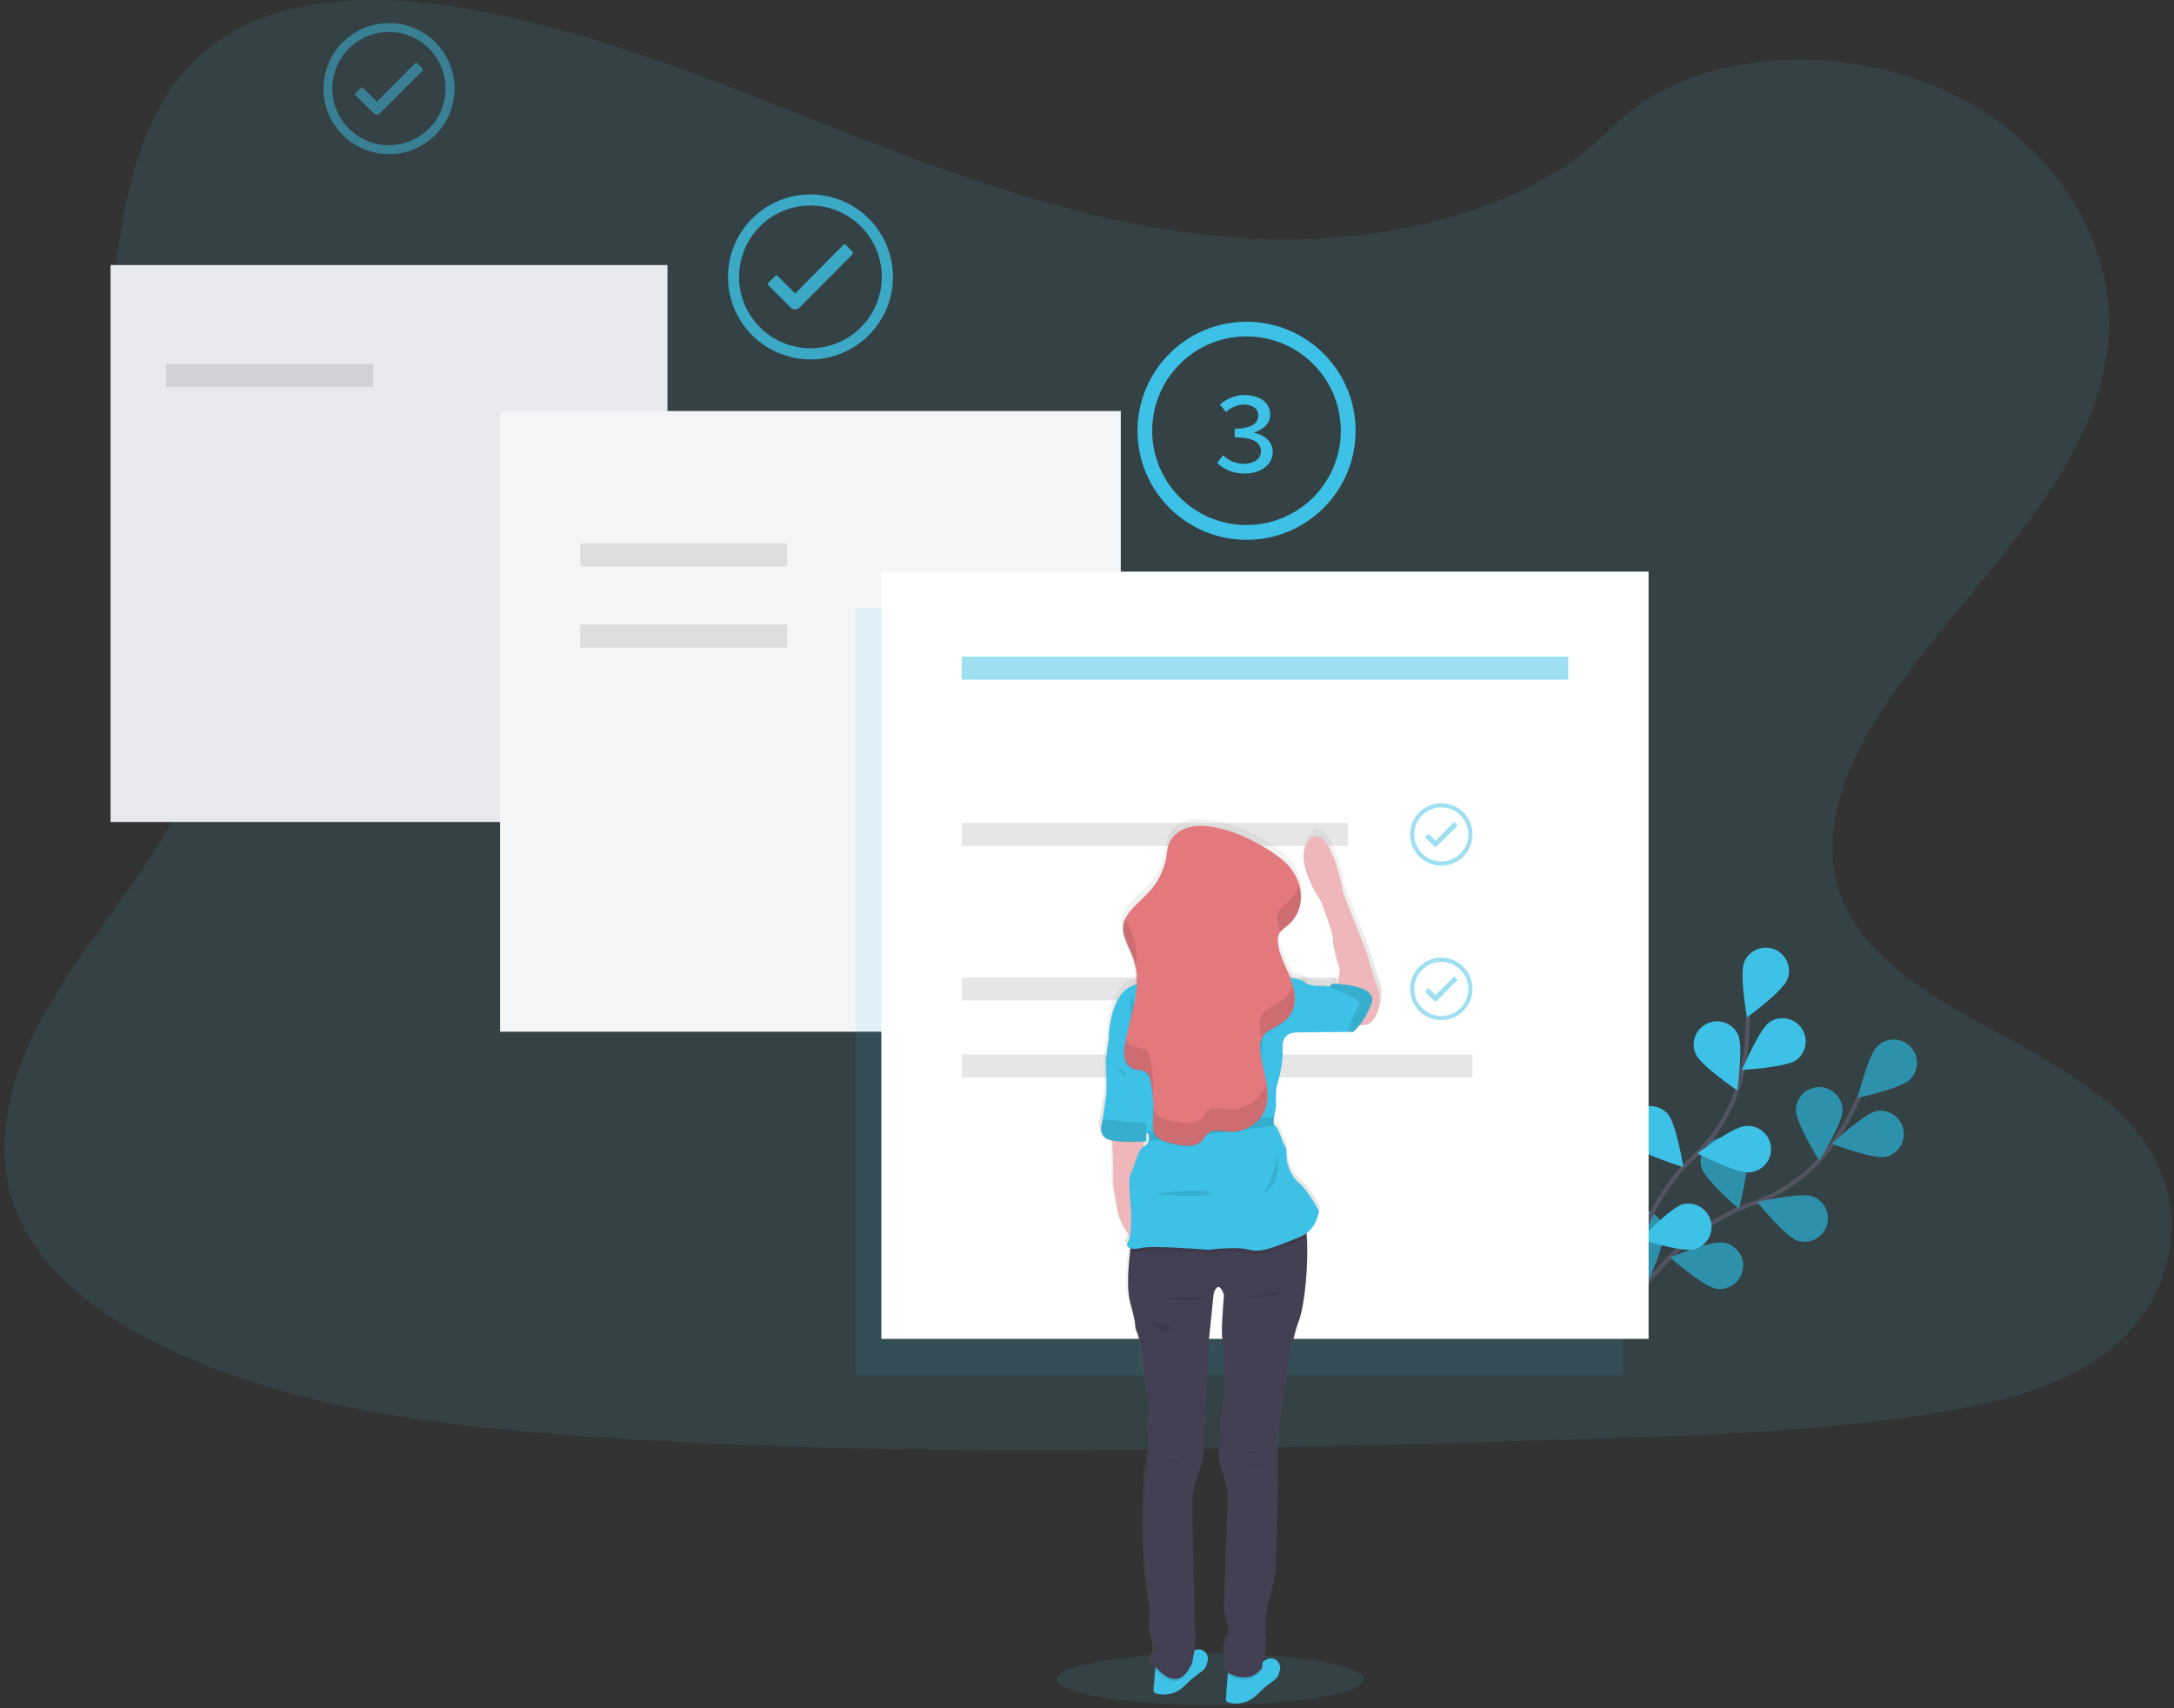 <?xml version="1.0" encoding="UTF-8"?>
<svg xmlns="http://www.w3.org/2000/svg" xmlns:xlink="http://www.w3.org/1999/xlink" width="350px" height="275px" viewBox="0 0 350 275">
  <rect x="0" y="0" width="350" height="275" fill="#333333" stroke="none"/>
  <!-- Generator: Sketch 64 (93537) - https://sketch.com -->
  <title>wp-how-it-works</title>
  <desc>Created with Sketch.</desc>
  <defs>
    <linearGradient x1="50.016%" y1="99.982%" x2="50.016%" y2="0.001%" id="linearGradient-1">
      <stop stop-color="#808080" stop-opacity="0.25" offset="0%"></stop>
      <stop stop-color="#808080" stop-opacity="0.12" offset="54%"></stop>
      <stop stop-color="#808080" stop-opacity="0.1" offset="100%"></stop>
    </linearGradient>
    <linearGradient x1="50.028%" y1="99.976%" x2="50.028%" y2="-0.106%" id="linearGradient-2">
      <stop stop-color="#808080" stop-opacity="0.25" offset="0%"></stop>
      <stop stop-color="#808080" stop-opacity="0.12" offset="54%"></stop>
      <stop stop-color="#808080" stop-opacity="0.1" offset="100%"></stop>
    </linearGradient>
    <linearGradient x1="49.927%" y1="99.961%" x2="49.927%" y2="-0.078%" id="linearGradient-3">
      <stop stop-color="#808080" stop-opacity="0.25" offset="0%"></stop>
      <stop stop-color="#808080" stop-opacity="0.12" offset="54%"></stop>
      <stop stop-color="#808080" stop-opacity="0.1" offset="100%"></stop>
    </linearGradient>
    <linearGradient x1="50%" y1="99.99%" x2="50%" y2="0%" id="linearGradient-4">
      <stop stop-color="#808080" stop-opacity="0.25" offset="0%"></stop>
      <stop stop-color="#808080" stop-opacity="0.12" offset="54%"></stop>
      <stop stop-color="#808080" stop-opacity="0.1" offset="100%"></stop>
    </linearGradient>
    <linearGradient x1="49.97%" y1="100.035%" x2="49.97%" y2="-1.33954094e-12%" id="linearGradient-5">
      <stop stop-color="#808080" stop-opacity="0.25" offset="0%"></stop>
      <stop stop-color="#808080" stop-opacity="0.12" offset="54%"></stop>
      <stop stop-color="#808080" stop-opacity="0.1" offset="100%"></stop>
    </linearGradient>
    <linearGradient x1="50.021%" y1="99.979%" x2="50.021%" y2="-0.046%" id="linearGradient-6">
      <stop stop-color="#808080" stop-opacity="0.25" offset="0%"></stop>
      <stop stop-color="#808080" stop-opacity="0.12" offset="54%"></stop>
      <stop stop-color="#808080" stop-opacity="0.1" offset="100%"></stop>
    </linearGradient>
    <linearGradient x1="50.024%" y1="78.348%" x2="50.024%" y2="21.348%" id="linearGradient-7">
      <stop stop-color="#808080" stop-opacity="0.25" offset="0%"></stop>
      <stop stop-color="#808080" stop-opacity="0.12" offset="54%"></stop>
      <stop stop-color="#808080" stop-opacity="0.1" offset="100%"></stop>
    </linearGradient>
    <linearGradient x1="50.001%" y1="99.927%" x2="50.001%" y2="0.101%" id="linearGradient-8">
      <stop stop-color="#808080" stop-opacity="0.25" offset="0%"></stop>
      <stop stop-color="#808080" stop-opacity="0.12" offset="54%"></stop>
      <stop stop-color="#808080" stop-opacity="0.1" offset="100%"></stop>
    </linearGradient>
    <linearGradient x1="49.988%" y1="99.782%" x2="49.988%" y2="0%" id="linearGradient-9">
      <stop stop-color="#808080" stop-opacity="0.25" offset="0%"></stop>
      <stop stop-color="#808080" stop-opacity="0.12" offset="54%"></stop>
      <stop stop-color="#808080" stop-opacity="0.1" offset="100%"></stop>
    </linearGradient>
    <linearGradient x1="50.032%" y1="100%" x2="50.032%" y2="0.02%" id="linearGradient-10">
      <stop stop-color="#808080" stop-opacity="0.25" offset="0%"></stop>
      <stop stop-color="#808080" stop-opacity="0.12" offset="54%"></stop>
      <stop stop-color="#808080" stop-opacity="0.1" offset="100%"></stop>
    </linearGradient>
    <linearGradient x1="50%" y1="100%" x2="50%" y2="1.35924005e-13%" id="linearGradient-11">
      <stop stop-color="#808080" stop-opacity="0.25" offset="0%"></stop>
      <stop stop-color="#808080" stop-opacity="0.12" offset="54%"></stop>
      <stop stop-color="#808080" stop-opacity="0.1" offset="100%"></stop>
    </linearGradient>
    <linearGradient x1="50.004%" y1="100%" x2="50.004%" y2="-0.007%" id="linearGradient-12">
      <stop stop-color="#808080" stop-opacity="0.25" offset="0%"></stop>
      <stop stop-color="#808080" stop-opacity="0.12" offset="54%"></stop>
      <stop stop-color="#808080" stop-opacity="0.1" offset="100%"></stop>
    </linearGradient>
    <linearGradient x1="49.994%" y1="99.899%" x2="49.994%" y2="-0.124%" id="linearGradient-13">
      <stop stop-color="#808080" stop-opacity="0.25" offset="0%"></stop>
      <stop stop-color="#808080" stop-opacity="0.12" offset="54%"></stop>
      <stop stop-color="#808080" stop-opacity="0.1" offset="100%"></stop>
    </linearGradient>
    <linearGradient x1="49.975%" y1="99.987%" x2="49.975%" y2="-0.029%" id="linearGradient-14">
      <stop stop-color="#808080" stop-opacity="0.25" offset="0%"></stop>
      <stop stop-color="#808080" stop-opacity="0.12" offset="54%"></stop>
      <stop stop-color="#808080" stop-opacity="0.1" offset="100%"></stop>
    </linearGradient>
    <linearGradient x1="50.04%" y1="99.997%" x2="50.04%" y2="-0.18%" id="linearGradient-15">
      <stop stop-color="#808080" stop-opacity="0.25" offset="0%"></stop>
      <stop stop-color="#808080" stop-opacity="0.12" offset="54%"></stop>
      <stop stop-color="#808080" stop-opacity="0.1" offset="100%"></stop>
    </linearGradient>
    <linearGradient x1="50.04%" y1="99.797%" x2="50.04%" y2="-0.19%" id="linearGradient-16">
      <stop stop-color="#808080" stop-opacity="0.25" offset="0%"></stop>
      <stop stop-color="#808080" stop-opacity="0.12" offset="54%"></stop>
      <stop stop-color="#808080" stop-opacity="0.1" offset="100%"></stop>
    </linearGradient>
    <linearGradient x1="49.828%" y1="100%" x2="49.828%" y2="0%" id="linearGradient-17">
      <stop stop-color="#808080" stop-opacity="0.25" offset="0%"></stop>
      <stop stop-color="#808080" stop-opacity="0.12" offset="54%"></stop>
      <stop stop-color="#808080" stop-opacity="0.1" offset="100%"></stop>
    </linearGradient>
    <linearGradient x1="49.939%" y1="99.889%" x2="49.939%" y2="-0.222%" id="linearGradient-18">
      <stop stop-color="#808080" stop-opacity="0.25" offset="0%"></stop>
      <stop stop-color="#808080" stop-opacity="0.12" offset="54%"></stop>
      <stop stop-color="#808080" stop-opacity="0.1" offset="100%"></stop>
    </linearGradient>
    <linearGradient x1="50.007%" y1="100.021%" x2="50.007%" y2="0.095%" id="linearGradient-19">
      <stop stop-color="#808080" stop-opacity="0.25" offset="0%"></stop>
      <stop stop-color="#808080" stop-opacity="0.12" offset="54%"></stop>
      <stop stop-color="#808080" stop-opacity="0.1" offset="100%"></stop>
    </linearGradient>
    <linearGradient x1="49.986%" y1="100.005%" x2="49.986%" y2="0%" id="linearGradient-20">
      <stop stop-color="#808080" stop-opacity="0.25" offset="0%"></stop>
      <stop stop-color="#808080" stop-opacity="0.12" offset="54%"></stop>
      <stop stop-color="#808080" stop-opacity="0.1" offset="100%"></stop>
    </linearGradient>
    <linearGradient x1="49.783%" y1="100.118%" x2="49.783%" y2="0%" id="linearGradient-21">
      <stop stop-color="#808080" stop-opacity="0.25" offset="0%"></stop>
      <stop stop-color="#808080" stop-opacity="0.12" offset="54%"></stop>
      <stop stop-color="#808080" stop-opacity="0.1" offset="100%"></stop>
    </linearGradient>
    <linearGradient x1="49.791%" y1="100.035%" x2="49.791%" y2="0%" id="linearGradient-22">
      <stop stop-color="#808080" stop-opacity="0.25" offset="0%"></stop>
      <stop stop-color="#808080" stop-opacity="0.12" offset="54%"></stop>
      <stop stop-color="#808080" stop-opacity="0.1" offset="100%"></stop>
    </linearGradient>
    <linearGradient x1="51.108%" y1="100.087%" x2="51.108%" y2="0%" id="linearGradient-23">
      <stop stop-color="#808080" stop-opacity="0.25" offset="0%"></stop>
      <stop stop-color="#808080" stop-opacity="0.12" offset="54%"></stop>
      <stop stop-color="#808080" stop-opacity="0.1" offset="100%"></stop>
    </linearGradient>
    <linearGradient x1="49.981%" y1="100.109%" x2="49.981%" y2="0.574%" id="linearGradient-24">
      <stop stop-color="#808080" stop-opacity="0.25" offset="0%"></stop>
      <stop stop-color="#808080" stop-opacity="0.12" offset="54%"></stop>
      <stop stop-color="#808080" stop-opacity="0.1" offset="100%"></stop>
    </linearGradient>
    <linearGradient x1="50%" y1="100.006%" x2="50%" y2="0%" id="linearGradient-25">
      <stop stop-color="#808080" stop-opacity="0.25" offset="0%"></stop>
      <stop stop-color="#808080" stop-opacity="0.12" offset="54%"></stop>
      <stop stop-color="#808080" stop-opacity="0.1" offset="100%"></stop>
    </linearGradient>
    <linearGradient x1="49.993%" y1="66.72%" x2="49.993%" y2="32.72%" id="linearGradient-26">
      <stop stop-color="#808080" stop-opacity="0.25" offset="0%"></stop>
      <stop stop-color="#808080" stop-opacity="0.12" offset="54%"></stop>
      <stop stop-color="#808080" stop-opacity="0.1" offset="100%"></stop>
    </linearGradient>
    <linearGradient x1="49.997%" y1="100.025%" x2="49.997%" y2="0%" id="linearGradient-27">
      <stop stop-color="#808080" stop-opacity="0.25" offset="0%"></stop>
      <stop stop-color="#808080" stop-opacity="0.12" offset="54%"></stop>
      <stop stop-color="#808080" stop-opacity="0.1" offset="100%"></stop>
    </linearGradient>
    <linearGradient x1="49.996%" y1="99.974%" x2="49.996%" y2="-0.014%" id="linearGradient-28">
      <stop stop-color="#808080" stop-opacity="0.25" offset="0%"></stop>
      <stop stop-color="#808080" stop-opacity="0.12" offset="54%"></stop>
      <stop stop-color="#808080" stop-opacity="0.1" offset="100%"></stop>
    </linearGradient>
    <linearGradient x1="49.713%" y1="100%" x2="49.713%" y2="0%" id="linearGradient-29">
      <stop stop-color="#808080" stop-opacity="0.25" offset="0%"></stop>
      <stop stop-color="#808080" stop-opacity="0.12" offset="54%"></stop>
      <stop stop-color="#808080" stop-opacity="0.1" offset="100%"></stop>
    </linearGradient>
    <linearGradient x1="49.888%" y1="100%" x2="49.888%" y2="-0.036%" id="linearGradient-30">
      <stop stop-color="#808080" stop-opacity="0.25" offset="0%"></stop>
      <stop stop-color="#808080" stop-opacity="0.12" offset="54%"></stop>
      <stop stop-color="#808080" stop-opacity="0.1" offset="100%"></stop>
    </linearGradient>
    <linearGradient x1="50.033%" y1="99.858%" x2="50.033%" y2="-0.134%" id="linearGradient-31">
      <stop stop-color="#808080" stop-opacity="0.25" offset="0%"></stop>
      <stop stop-color="#808080" stop-opacity="0.12" offset="54%"></stop>
      <stop stop-color="#808080" stop-opacity="0.1" offset="100%"></stop>
    </linearGradient>
    <linearGradient x1="50.083%" y1="100%" x2="50.083%" y2="0%" id="linearGradient-32">
      <stop stop-color="#808080" stop-opacity="0.25" offset="0%"></stop>
      <stop stop-color="#808080" stop-opacity="0.12" offset="54%"></stop>
      <stop stop-color="#808080" stop-opacity="0.1" offset="100%"></stop>
    </linearGradient>
    <linearGradient x1="50.074%" y1="99.959%" x2="50.074%" y2="4.64217386e-13%" id="linearGradient-33">
      <stop stop-color="#808080" stop-opacity="0.25" offset="0%"></stop>
      <stop stop-color="#808080" stop-opacity="0.12" offset="54%"></stop>
      <stop stop-color="#808080" stop-opacity="0.1" offset="100%"></stop>
    </linearGradient>
    <linearGradient x1="50.009%" y1="100.128%" x2="50.009%" y2="0.043%" id="linearGradient-34">
      <stop stop-color="#808080" stop-opacity="0.25" offset="0%"></stop>
      <stop stop-color="#808080" stop-opacity="0.12" offset="54%"></stop>
      <stop stop-color="#808080" stop-opacity="0.1" offset="100%"></stop>
    </linearGradient>
    <linearGradient x1="49.992%" y1="100.132%" x2="49.992%" y2="0.132%" id="linearGradient-35">
      <stop stop-color="#808080" stop-opacity="0.25" offset="0%"></stop>
      <stop stop-color="#808080" stop-opacity="0.12" offset="54%"></stop>
      <stop stop-color="#808080" stop-opacity="0.1" offset="100%"></stop>
    </linearGradient>
  </defs>
  <g id="wp-how-it-works" stroke="none" stroke-width="1" fill="none" fill-rule="evenodd">
    <g id="undraw_setup_wizard_r6mr">
      <path d="M203.407,38.491 C181.045,37.717 159.747,30.495 139.41,22.597 C119.073,14.698 98.929,5.936 77.103,1.766 C63.064,-0.929 47.008,-1.31 35.699,6.219 C24.819,13.461 21.295,25.976 19.405,37.565 C17.981,46.293 17.145,55.48 21.042,63.651 C23.751,69.325 28.554,74.093 31.878,79.524 C43.442,98.435 35.267,121.75 22.739,140.211 C16.865,148.87 10.041,157.142 5.504,166.35 C0.968,175.558 -1.129,186.131 2.841,195.536 C6.773,204.865 16.146,211.858 26.301,216.782 C46.925,226.784 71.219,229.645 94.925,231.269 C147.385,234.856 200.121,233.304 252.719,231.746 C272.186,231.172 291.735,230.589 310.884,227.579 C321.519,225.907 332.496,223.253 340.218,216.847 C350.017,208.717 352.446,194.952 345.878,184.756 C334.863,167.656 304.416,163.409 296.707,145.059 C292.471,134.956 296.821,123.706 302.982,114.339 C316.194,94.24 338.339,76.608 339.503,53.638 C340.305,37.862 329.659,22.061 313.199,14.595 C295.947,6.769 272.02,7.753 259.298,20.703 C246.186,34.044 223.146,39.178 203.407,38.491 Z" id="Path" fill="#3EC1E6" fill-rule="nonzero" opacity="0.1"></path>
      <rect id="Rectangle" fill="#E8E9ED" fill-rule="nonzero" x="17.797" y="42.665" width="89.665" height="89.665"></rect>
      <path d="M68.032,11.067 L67.137,10.151 C67.101,10.111 67.049,10.088 66.995,10.089 C66.941,10.087 66.889,10.11 66.853,10.151 L60.669,16.371 L58.416,14.121 C58.379,14.082 58.328,14.06 58.274,14.06 C58.22,14.06 58.169,14.082 58.132,14.121 L57.231,15.023 C57.191,15.061 57.168,15.113 57.168,15.168 C57.168,15.223 57.191,15.276 57.231,15.313 L60.071,18.15 C60.223,18.319 60.435,18.423 60.662,18.44 C60.886,18.421 61.095,18.321 61.252,18.16 L61.252,18.16 L68.035,11.357 C68.109,11.275 68.109,11.15 68.035,11.067 L68.032,11.067 Z" id="Path" fill="#3EC1E6" fill-rule="nonzero" opacity="0.5"></path>
      <path d="M62.628,5.141 C66.977,5.144 70.719,8.219 71.565,12.485 C72.411,16.752 70.127,21.022 66.108,22.685 C62.089,24.348 57.455,22.941 55.039,19.324 C52.623,15.707 53.098,10.888 56.173,7.812 C57.882,6.096 60.206,5.134 62.628,5.141 M62.628,3.721 C58.361,3.721 54.514,6.292 52.882,10.234 C51.249,14.176 52.152,18.714 55.17,21.73 C58.187,24.747 62.725,25.648 66.667,24.015 C70.608,22.381 73.178,18.533 73.176,14.266 C73.177,11.469 72.066,8.786 70.087,6.808 C68.109,4.83 65.425,3.719 62.628,3.721 L62.628,3.721 Z" id="Shape" fill="#3EC1E6" fill-rule="nonzero" opacity="0.5"></path>
      <path d="M137.284,40.55 L136.157,39.396 C136.112,39.347 136.048,39.319 135.981,39.32 C135.913,39.317 135.847,39.345 135.801,39.396 L128.017,47.239 L125.18,44.406 C125.134,44.357 125.071,44.33 125.004,44.33 C124.936,44.33 124.871,44.357 124.824,44.406 L123.688,45.543 C123.637,45.59 123.609,45.655 123.609,45.724 C123.609,45.793 123.637,45.859 123.688,45.906 L127.26,49.471 C127.453,49.683 127.721,49.813 128.007,49.834 C128.286,49.81 128.548,49.688 128.746,49.489 L128.746,49.489 L137.28,40.906 C137.362,40.805 137.362,40.661 137.28,40.56 L137.284,40.55 Z" id="Path" fill="#3EC1E6" fill-rule="nonzero" opacity="0.8"></path>
      <path d="M130.477,33.087 C135.958,33.088 140.674,36.96 141.743,42.336 C142.811,47.711 139.934,53.093 134.87,55.19 C129.806,57.287 123.967,55.515 120.922,50.958 C117.877,46.401 118.475,40.328 122.35,36.452 C124.5,34.289 127.427,33.077 130.477,33.087 M130.477,31.301 C123.144,31.301 117.199,37.245 117.199,44.579 C117.199,51.912 123.144,57.857 130.477,57.857 C137.81,57.857 143.755,51.912 143.755,44.579 C143.756,41.057 142.358,37.679 139.867,35.189 C137.377,32.698 133.999,31.3 130.477,31.301 L130.477,31.301 Z" id="Shape" fill="#3EC1E6" fill-rule="nonzero" opacity="0.8"></path>
      <path d="M200.69,54.156 C207.932,54.161 214.162,59.281 215.571,66.384 C216.981,73.488 213.177,80.598 206.485,83.367 C199.793,86.136 192.077,83.793 188.055,77.771 C184.032,71.749 184.823,63.724 189.944,58.603 C192.788,55.745 196.658,54.143 200.69,54.156 M200.69,51.793 C190.994,51.793 183.134,59.653 183.134,69.349 C183.134,79.045 190.994,86.905 200.69,86.905 C210.386,86.905 218.246,79.045 218.246,69.349 C218.247,64.693 216.397,60.227 213.105,56.934 C209.812,53.642 205.346,51.792 200.69,51.793 L200.69,51.793 Z" id="Shape" fill="#3EC1E6" fill-rule="nonzero"></path>
      <rect id="Rectangle" fill="#F3F5F7" fill-rule="nonzero" x="80.515" y="66.167" width="99.924" height="99.924"></rect>
      <rect id="Rectangle" fill="#000000" fill-rule="nonzero" opacity="0.1" x="26.756" y="58.583" width="33.329" height="3.704"></rect>
      <path d="M260.071,213.672 C260.071,213.672 268.729,198.334 281.769,193.915 C287.25,192.097 291.993,188.549 295.286,183.805 C296.83,181.537 298.165,179.133 299.273,176.622" id="Path" stroke="#535461" stroke-width="0.691"></path>
      <path d="M307.472,173.799 C305.986,175.24 299.066,176.733 299.066,176.733 C299.066,176.733 300.766,169.86 302.251,168.416 C303.738,166.974 306.112,167.011 307.553,168.497 C308.995,169.984 308.959,172.357 307.472,173.799 L307.472,173.799 Z" id="Path" fill="#3EC1E6" fill-rule="nonzero"></path>
      <path d="M303.558,186.231 C301.526,186.635 294.92,184.127 294.92,184.127 C294.92,184.127 300.078,179.289 302.11,178.878 C304.117,178.528 306.036,179.844 306.433,181.842 C306.829,183.84 305.557,185.789 303.568,186.231 L303.558,186.231 Z" id="Path" fill="#3EC1E6" fill-rule="nonzero"></path>
      <path d="M289.305,199.689 C287.349,198.998 282.902,193.504 282.902,193.504 C282.902,193.504 289.813,191.925 291.758,192.602 C293.024,193.04 293.96,194.121 294.213,195.436 C294.467,196.752 293.999,198.102 292.987,198.979 C291.974,199.857 290.571,200.127 289.305,199.689 Z" id="Path" fill="#3EC1E6" fill-rule="nonzero"></path>
      <path d="M276.244,207.439 C274.199,207.093 268.885,202.425 268.885,202.425 C268.885,202.425 275.422,199.706 277.464,200.041 C278.796,200.248 279.914,201.154 280.393,202.414 C280.872,203.673 280.638,205.093 279.78,206.132 C278.922,207.172 277.572,207.67 276.244,207.439 L276.244,207.439 Z" id="Path" fill="#3EC1E6" fill-rule="nonzero"></path>
      <path d="M289.139,178.757 C289.139,180.83 292.884,186.832 292.884,186.832 C292.884,186.832 296.63,180.83 296.63,178.761 C296.63,176.69 294.951,175.012 292.881,175.012 C290.811,175.012 289.132,176.69 289.132,178.761 L289.139,178.757 Z" id="Path" fill="#3EC1E6" fill-rule="nonzero"></path>
      <path d="M273.96,188.024 C274.579,190.001 279.952,194.61 279.952,194.61 C279.952,194.61 281.735,187.762 281.116,185.785 C280.716,184.507 279.665,183.539 278.358,183.246 C277.051,182.954 275.687,183.38 274.78,184.366 C273.873,185.351 273.56,186.746 273.96,188.024 Z" id="Path" fill="#3EC1E6" fill-rule="nonzero"></path>
      <path d="M260.444,199.043 C260.72,201.095 265.233,206.544 265.233,206.544 C265.233,206.544 268.149,200.097 267.876,198.044 C267.697,196.717 266.824,195.585 265.585,195.076 C264.346,194.566 262.93,194.757 261.869,195.575 C260.809,196.393 260.265,197.715 260.444,199.043 Z" id="Path" fill="#3EC1E6" fill-rule="nonzero"></path>
      <path d="M307.472,173.799 C305.986,175.24 299.066,176.733 299.066,176.733 C299.066,176.733 300.766,169.86 302.251,168.416 C303.738,166.974 306.112,167.011 307.553,168.497 C308.995,169.984 308.959,172.357 307.472,173.799 L307.472,173.799 Z" id="Path" fill="#000000" fill-rule="nonzero" opacity="0.25"></path>
      <path d="M303.558,186.231 C301.526,186.635 294.92,184.127 294.92,184.127 C294.92,184.127 300.078,179.289 302.11,178.878 C304.117,178.528 306.036,179.844 306.433,181.842 C306.829,183.84 305.557,185.789 303.568,186.231 L303.558,186.231 Z" id="Path" fill="#000000" fill-rule="nonzero" opacity="0.25"></path>
      <path d="M289.305,199.689 C287.349,198.998 282.902,193.504 282.902,193.504 C282.902,193.504 289.813,191.925 291.758,192.602 C293.024,193.04 293.96,194.121 294.213,195.436 C294.467,196.752 293.999,198.102 292.987,198.979 C291.974,199.857 290.571,200.127 289.305,199.689 Z" id="Path" fill="#000000" fill-rule="nonzero" opacity="0.25"></path>
      <path d="M276.244,207.439 C274.199,207.093 268.885,202.425 268.885,202.425 C268.885,202.425 275.422,199.706 277.464,200.041 C278.796,200.248 279.914,201.154 280.393,202.414 C280.872,203.673 280.638,205.093 279.78,206.132 C278.922,207.172 277.572,207.67 276.244,207.439 L276.244,207.439 Z" id="Path" fill="#000000" fill-rule="nonzero" opacity="0.25"></path>
      <path d="M289.139,178.757 C289.139,180.83 292.884,186.832 292.884,186.832 C292.884,186.832 296.63,180.83 296.63,178.761 C296.63,176.69 294.951,175.012 292.881,175.012 C290.811,175.012 289.132,176.69 289.132,178.761 L289.139,178.757 Z" id="Path" fill="#000000" fill-rule="nonzero" opacity="0.25"></path>
      <path d="M273.96,188.024 C274.579,190.001 279.952,194.61 279.952,194.61 C279.952,194.61 281.735,187.762 281.116,185.785 C280.716,184.507 279.665,183.539 278.358,183.246 C277.051,182.954 275.687,183.38 274.78,184.366 C273.873,185.351 273.56,186.746 273.96,188.024 Z" id="Path" fill="#000000" fill-rule="nonzero" opacity="0.25"></path>
      <path d="M260.444,199.043 C260.72,201.095 265.233,206.544 265.233,206.544 C265.233,206.544 268.149,200.097 267.876,198.044 C267.697,196.717 266.824,195.585 265.585,195.076 C264.346,194.566 262.93,194.757 261.869,195.575 C260.809,196.393 260.265,197.715 260.444,199.043 Z" id="Path" fill="#000000" fill-rule="nonzero" opacity="0.25"></path>
      <path d="M260.568,213.368 C260.568,213.368 262.272,195.84 272.399,186.514 C276.673,182.627 279.571,177.459 280.66,171.785 C281.154,169.088 281.4,166.352 281.396,163.61" id="Path" stroke="#535461" stroke-width="0.691"></path>
      <path d="M287.747,157.705 C286.973,159.626 281.251,163.793 281.251,163.793 C281.251,163.793 280.017,156.824 280.791,154.903 C281.292,153.66 282.417,152.779 283.743,152.592 C285.07,152.404 286.395,152.938 287.221,153.993 C288.047,155.047 288.247,156.462 287.747,157.705 L287.747,157.705 Z" id="Path" fill="#3EC1E6" fill-rule="nonzero"></path>
      <path d="M289.205,170.658 C287.512,171.85 280.446,172.241 280.446,172.241 C280.446,172.241 283.21,165.717 284.893,164.529 C286.584,163.414 288.856,163.845 290.022,165.502 C291.188,167.159 290.826,169.443 289.205,170.658 Z" id="Path" fill="#3EC1E6" fill-rule="nonzero"></path>
      <path d="M281.627,188.736 C279.554,188.909 273.269,185.678 273.269,185.678 C273.269,185.678 278.936,181.439 280.999,181.266 C282.347,181.128 283.665,181.728 284.445,182.837 C285.226,183.945 285.347,185.388 284.763,186.611 C284.179,187.834 282.98,188.647 281.627,188.736 L281.627,188.736 Z" id="Path" fill="#3EC1E6" fill-rule="nonzero"></path>
      <path d="M272.817,201.123 C270.809,201.641 264.058,199.52 264.058,199.52 C264.058,199.52 268.93,194.385 270.934,193.863 C272.919,193.39 274.919,194.593 275.431,196.568 C275.944,198.544 274.782,200.567 272.817,201.119 L272.817,201.123 Z" id="Path" fill="#3EC1E6" fill-rule="nonzero"></path>
      <path d="M272.993,169.67 C273.833,171.564 279.689,175.544 279.689,175.544 C279.689,175.544 280.688,168.537 279.851,166.643 C279.013,164.75 276.798,163.894 274.904,164.733 C273.01,165.571 272.154,167.787 272.993,169.681 L272.993,169.67 Z" id="Path" fill="#3EC1E6" fill-rule="nonzero"></path>
      <path d="M262.869,184.286 C264.251,185.84 271.017,187.879 271.017,187.879 C271.017,187.879 269.869,180.893 268.505,179.338 C267.138,177.782 264.769,177.628 263.213,178.994 C261.657,180.36 261.503,182.729 262.869,184.286 L262.869,184.286 Z" id="Path" fill="#3EC1E6" fill-rule="nonzero"></path>
      <path d="M254.981,199.841 C256.063,201.606 262.399,204.761 262.399,204.761 C262.399,204.761 262.455,197.681 261.363,195.916 C260.279,194.152 257.97,193.6 256.206,194.684 C254.442,195.768 253.89,198.077 254.974,199.841 L254.981,199.841 Z" id="Path" fill="#3EC1E6" fill-rule="nonzero"></path>
      <rect id="Rectangle" fill="#000000" fill-rule="nonzero" opacity="0.1" x="93.413" y="87.496" width="33.329" height="3.704"></rect>
      <rect id="Rectangle" fill="#000000" fill-rule="nonzero" opacity="0.1" x="154.829" y="120.054" width="19.898" height="3.704"></rect>
      <rect id="Rectangle" fill="#000000" fill-rule="nonzero" opacity="0.1" x="154.829" y="144.91" width="29.466" height="3.704"></rect>
      <rect id="Rectangle" fill="#000000" fill-rule="nonzero" opacity="0.1" x="93.413" y="100.549" width="33.329" height="3.704"></rect>
      <path d="M195.967,74.511 L196.899,73.288 C197.797,74.167 199.001,74.663 200.258,74.67 C201.833,74.67 203.001,73.899 203.001,72.652 C203.001,71.298 201.882,70.406 198.779,70.406 L198.779,69 C201.543,69 202.58,68.091 202.58,66.892 C202.58,65.807 201.65,65.13 200.272,65.13 C199.198,65.162 198.171,65.582 197.383,66.312 L196.392,65.13 C197.481,64.156 198.886,63.61 200.348,63.593 C202.735,63.593 204.494,64.74 204.494,66.751 C204.494,68.167 203.457,69.093 201.965,69.605 L201.965,69.681 C203.565,70.026 204.905,71.087 204.905,72.742 C204.905,74.926 202.832,76.235 200.386,76.235 C198.306,76.232 196.879,75.44 195.967,74.511 Z" id="Path" fill="#3EC1E6" fill-rule="nonzero"></path>
      <rect id="Rectangle" fill="#3EC1E6" fill-rule="nonzero" opacity="0.1" x="137.747" y="97.892" width="123.519" height="123.519"></rect>
      <rect id="Rectangle" fill="#FFFFFF" fill-rule="nonzero" x="141.893" y="92.018" width="123.519" height="123.519"></rect>
      <rect id="Rectangle" fill="#3EC1E6" fill-rule="nonzero" opacity="0.5" x="154.829" y="105.701" width="97.643" height="3.704"></rect>
      <rect id="Rectangle" fill="#000000" fill-rule="nonzero" opacity="0.1" x="154.829" y="132.482" width="62.176" height="3.704"></rect>
      <rect id="Rectangle" fill="#000000" fill-rule="nonzero" opacity="0.1" x="154.829" y="157.342" width="60.327" height="3.704"></rect>
      <rect id="Rectangle" fill="#000000" fill-rule="nonzero" opacity="0.1" x="154.829" y="169.77" width="82.237" height="3.704"></rect>
      <path d="M234.616,132.81 L234.191,132.372 C234.172,132.354 234.148,132.344 234.122,132.344 C234.097,132.344 234.074,132.354 234.057,132.372 L231.109,135.343 L230.035,134.268 C230.016,134.251 229.991,134.242 229.966,134.241 C229.941,134.242 229.918,134.251 229.9,134.268 L229.468,134.7 C229.449,134.718 229.439,134.743 229.439,134.769 C229.439,134.795 229.449,134.82 229.468,134.839 L230.822,136.189 C230.896,136.27 230.997,136.319 231.106,136.328 C231.212,136.319 231.312,136.271 231.386,136.193 L231.386,136.193 L234.616,132.949 C234.649,132.908 234.649,132.851 234.616,132.81 L234.616,132.81 Z" id="Path" fill="#3EC1E6" fill-rule="nonzero" opacity="0.5"></path>
      <path d="M232.042,129.977 C234.119,129.976 235.908,131.442 236.315,133.479 C236.721,135.516 235.632,137.557 233.713,138.352 C231.794,139.148 229.58,138.477 228.426,136.75 C227.271,135.023 227.498,132.721 228.967,131.252 C229.781,130.433 230.888,129.974 232.042,129.977 M232.042,129.303 C230.008,129.302 228.174,130.526 227.395,132.405 C226.616,134.284 227.046,136.447 228.484,137.885 C229.922,139.324 232.085,139.754 233.964,138.975 C235.843,138.196 237.067,136.361 237.066,134.327 C237.062,131.555 234.814,129.31 232.042,129.31 L232.042,129.303 Z" id="Shape" fill="#3EC1E6" fill-rule="nonzero" opacity="0.5"></path>
      <path d="M234.616,157.667 L234.191,157.232 C234.173,157.213 234.148,157.203 234.122,157.204 C234.097,157.203 234.073,157.213 234.057,157.232 L231.109,160.2 L230.035,159.128 C230.017,159.109 229.992,159.098 229.966,159.097 C229.94,159.098 229.916,159.109 229.9,159.128 L229.468,159.557 C229.449,159.575 229.439,159.6 229.439,159.626 C229.439,159.652 229.449,159.677 229.468,159.695 L230.822,161.05 C230.896,161.13 230.997,161.179 231.106,161.188 C231.212,161.177 231.311,161.13 231.386,161.053 L231.386,161.053 L234.616,157.805 C234.649,157.765 234.649,157.707 234.616,157.667 L234.616,157.667 Z" id="Path" fill="#3EC1E6" fill-rule="nonzero" opacity="0.5"></path>
      <path d="M232.042,154.854 C234.119,154.853 235.908,156.319 236.315,158.356 C236.721,160.393 235.632,162.434 233.713,163.229 C231.794,164.025 229.58,163.354 228.426,161.627 C227.271,159.9 227.498,157.598 228.967,156.129 C229.781,155.311 230.888,154.851 232.042,154.854 M232.042,154.163 C230.008,154.162 228.174,155.386 227.395,157.264 C226.616,159.143 227.045,161.306 228.483,162.744 C229.92,164.183 232.083,164.614 233.962,163.836 C235.841,163.058 237.066,161.224 237.066,159.191 C237.067,157.858 236.538,156.579 235.596,155.636 C234.653,154.693 233.375,154.163 232.042,154.163 L232.042,154.163 Z" id="Shape" fill="#3EC1E6" fill-rule="nonzero" opacity="0.5"></path>
      <ellipse id="Oval" fill="#3EC1E6" fill-rule="nonzero" opacity="0.1" cx="194.878" cy="270.327" rx="24.673" ry="4.139"></ellipse>
      <path d="M221.943,159.557 C221.711,159.084 219.87,152.992 219.87,152.992 L216.321,143.984 C216.321,143.984 214.168,132.13 210.955,135.087 C207.742,138.045 212.683,145.142 212.683,145.142 C212.683,145.142 214.711,150.325 214.607,151.361 C214.504,152.398 215.737,156.198 215.737,156.198 L215.336,158.382 C214.815,158.348 214.476,158.348 214.476,158.348 C214.476,158.348 214.158,158.804 213.854,158.835 C213.802,158.842 213.75,158.835 213.702,158.814 C213.357,158.659 212.213,158.69 211.629,158.69 C211.087,158.617 210.561,158.448 210.078,158.192 C209.877,157.791 208.744,157.553 207.738,157.418 C206.975,155.518 205.9,153.669 205.752,151.686 C205.679,151.146 205.785,150.597 206.056,150.124 C206.123,150.023 206.199,149.928 206.284,149.841 C206.564,149.558 206.906,149.309 207.217,149.046 C207.372,148.915 207.514,148.78 207.649,148.642 C210.285,146.085 209.867,142.125 207.476,139.386 C204.712,136.217 192.245,129.4 188.472,135.239 C187.947,136.055 187.93,136.998 187.781,137.903 C187.405,140.117 186.367,142.165 184.803,143.777 C183.552,145.107 181.911,146.334 181.192,147.84 L181.168,147.785 C180.997,148.112 180.871,148.461 180.795,148.822 C180.432,150.656 181.669,152.422 182.319,154.208 C182.54,154.815 182.699,155.442 182.795,156.081 L182.837,155.687 C182.996,156.599 183.05,157.527 182.999,158.451 C178.473,159.377 178.47,167.179 178.47,167.179 C178.47,167.179 177.913,170.289 178.007,171.398 C178.1,172.507 178.1,174.932 178.1,175.523 C178.1,176.114 177.54,179.742 177.478,180.177 C177.398,180.658 176.548,182.959 178.601,183.477 C178.742,183.515 178.895,183.546 179.05,183.574 C179.136,185.436 179.299,189.344 179.157,190.208 C179.157,190.208 179.903,195.453 180.522,196.773 C180.919,197.553 181.381,198.299 181.904,199.001 C181.86,199.32 181.753,199.626 181.59,199.903 C181.275,200.363 181.438,200.739 181.966,200.902 C181.95,201.061 181.929,201.24 181.904,201.441 C181.679,203.465 181.341,207.484 181.904,209.522 C182.695,212.314 182.74,213.244 182.74,213.244 C182.74,213.698 182.851,214.145 183.065,214.546 C183.41,215.013 183.998,219.338 183.998,220.036 C183.998,220.734 185.58,227.016 185.114,228.505 C184.647,229.994 185.021,232.088 185.021,232.088 C185.021,232.088 184.741,235.764 184.416,236.556 C184.091,237.347 183.949,250.096 184.461,253.4 C184.972,256.703 185.3,259.45 185.3,259.45 C185.3,259.45 184.955,262.473 185.252,262.905 C185.549,263.337 186.043,265.838 185.67,265.977 C185.297,266.115 185.114,267.141 185.114,267.141 C185.31,267.441 185.523,267.73 185.75,268.008 C185.605,267.958 185.465,267.898 185.328,267.828 C185.477,268.039 185.698,268.329 185.967,268.647 L185.715,271.992 C185.693,272.262 185.867,272.51 186.13,272.579 C187.794,273.036 189.575,272.532 190.753,271.27 C193.078,268.896 193.862,269.224 194.291,267.78 C194.332,267.625 194.374,267.476 194.405,267.331 C194.536,266.763 194.328,266.17 193.871,265.808 C193.413,265.447 192.789,265.38 192.266,265.638 C192.415,264.601 192.532,263.465 192.418,262.812 C192.187,261.464 192.232,257.926 192.232,257.926 L191.907,240.996 C191.907,240.996 192.511,237.647 193.209,236.345 C193.907,235.042 193.814,230.471 193.814,230.471 L194.605,215.486 L195.393,208.23 C195.393,208.23 196.136,205.718 197.065,208.51 C197.065,208.51 196.554,214.138 196.789,215.489 C197.024,216.84 197.345,223.398 197.114,224.843 C196.882,226.287 195.856,234.196 196.509,236.196 C197.162,238.197 197.857,240.615 197.718,241.407 C197.58,242.198 197.114,259.374 197.114,259.374 C197.114,259.374 198.368,262.677 197.438,263.748 C196.509,264.819 197.394,269.1 197.394,269.1 C197.394,269.1 197.504,269.179 197.698,269.293 L197.67,269.639 L197.38,273.488 C197.359,273.758 197.533,274.005 197.794,274.075 C199.459,274.53 201.239,274.026 202.417,272.766 C204.743,270.392 205.527,270.717 205.956,269.276 C205.997,269.121 206.038,268.969 206.073,268.824 C206.217,268.192 205.943,267.539 205.391,267.199 C204.84,266.859 204.133,266.908 203.634,267.321 C203.618,267.337 203.601,267.352 203.582,267.366 C203.523,267.417 203.461,267.462 203.399,267.507 L203.309,267.566 C203.54,266.502 203.879,264.688 203.72,263.831 C203.489,262.573 203.951,258.759 203.951,258.759 C203.951,258.759 205.302,254.198 205.334,252.384 C205.365,250.57 205.707,237.872 205.707,237.872 C205.707,237.872 205.662,231.964 205.848,230.523 C206.035,229.082 207.521,216.609 209.01,212.901 C210.154,210.047 210.665,202.774 210.361,199.081 C210.344,198.894 210.326,198.735 210.309,198.556 C212.13,197.187 212.323,194.935 212.323,194.935 C212.323,194.935 210.648,191.707 209.034,190.343 C207.42,188.978 207.047,186.621 207.11,185.626 C207.138,185.019 206.94,184.423 206.553,183.954 C206.553,183.954 205.807,181.535 205.309,181.287 C205.269,181.266 205.232,181.238 205.202,181.204 C204.857,180.837 205.123,179.797 205.123,179.797 L205.123,179.766 C205.178,179.524 205.541,177.963 205.423,177.562 C205.306,177.161 205.486,175.081 205.486,175.081 C205.486,175.081 206.667,171.546 206.481,168.755 C206.294,165.963 208.899,166.208 208.899,166.208 L216.946,166.125 L217.862,166.125 C218.248,165.796 218.596,165.424 218.899,165.016 C219.527,165.134 220.175,164.975 220.678,164.581 C222.385,163.019 222.174,160.037 221.943,159.557 Z M184.52,183.743 L184.578,182.327 L184.893,182.596 C184.989,182.968 184.989,183.358 184.893,183.729 C184.794,184.083 184.54,184.373 184.202,184.517 C184.162,184.537 184.124,184.56 184.088,184.586 L184.008,183.778 C184.336,183.757 184.52,183.74 184.52,183.74 L184.52,183.743 Z" id="Shape" fill="#000000" fill-rule="nonzero" opacity="0.1"></path>
      <path d="M214.707,162.304 C214.707,162.304 219.289,165.251 221.024,163.686 C222.758,162.121 222.544,159.101 222.309,158.624 C222.074,158.147 220.208,152.014 220.208,152.014 L216.604,142.934 C216.604,142.934 214.414,130.983 211.145,133.951 C207.877,136.919 212.907,144.085 212.907,144.085 C212.907,144.085 214.98,149.312 214.863,150.359 C214.745,151.406 216.01,155.241 216.01,155.241 L214.707,162.304 Z" id="Path" fill="url(#linearGradient-1)" fill-rule="nonzero"></path>
      <path d="M206.163,268.782 C206.128,268.931 206.09,269.083 206.042,269.238 C205.617,270.693 204.812,270.365 202.448,272.756 C201.246,274.029 199.439,274.537 197.749,274.075 C197.485,274.006 197.307,273.758 197.328,273.485 L197.625,269.604 L197.767,267.735 C197.767,267.735 201.529,268.792 203.447,267.455 C203.509,267.41 203.571,267.366 203.63,267.314 L203.685,267.269 C204.191,266.855 204.903,266.805 205.461,267.146 C206.019,267.487 206.301,268.143 206.163,268.782 L206.163,268.782 Z" id="Path" fill="url(#linearGradient-2)" fill-rule="nonzero"></path>
      <path d="M194.356,267.317 C194.325,267.466 194.284,267.618 194.239,267.773 C193.814,269.228 193.009,268.9 190.646,271.291 C189.442,272.563 187.637,273.071 185.947,272.614 C185.68,272.546 185.501,272.294 185.525,272.02 L185.819,268.139 L185.964,266.27 C185.964,266.27 189.727,267.327 191.641,265.99 C191.706,265.945 191.765,265.901 191.827,265.849 L191.883,265.804 C192.387,265.388 193.101,265.338 193.659,265.679 C194.217,266.02 194.497,266.678 194.356,267.317 L194.356,267.317 Z" id="Path" fill="url(#linearGradient-3)" fill-rule="nonzero"></path>
      <g id="Group" opacity="0.1" transform="translate(185.027, 267.777)" fill="url(#linearGradient-4)" fill-rule="nonzero">
        <path d="M5.432,0.124 L5.587,2.139 C3.424,4.281 0.853,1.102 0.093,0.045 C2.073,1.061 5.432,0.124 5.432,0.124 Z" id="Path"></path>
      </g>
      <g id="Group" opacity="0.1" transform="translate(197.466, 267.431)" fill="url(#linearGradient-5)" fill-rule="nonzero">
        <path d="M5.691,1.289 L5.977,1.102 C4.001,4.081 1.071,2.705 0.159,2.173 L0.301,0.304 C0.301,0.304 4.063,1.361 5.981,0.024 C5.829,0.753 5.691,1.289 5.691,1.289 Z" id="Path"></path>
      </g>
      <path d="M209.165,212.38 C207.652,216.132 206.139,228.705 205.949,230.16 C205.759,231.615 205.807,237.571 205.807,237.571 L205.413,252.208 C205.368,254.039 203.996,258.634 203.996,258.634 C203.996,258.634 203.523,262.483 203.758,263.748 C203.993,265.013 203.143,268.347 203.143,268.347 L203.43,268.16 C201.063,271.722 197.328,269.048 197.328,269.048 C197.328,269.048 196.43,264.733 197.373,263.655 C198.316,262.577 197.045,259.246 197.045,259.246 C197.045,259.246 197.514,241.935 197.66,241.137 C197.805,240.339 197.121,237.9 196.43,235.882 C195.739,233.864 196.806,225.889 197.045,224.435 C197.283,222.98 196.948,216.367 196.699,215.006 C196.45,213.644 196.982,207.967 196.982,207.967 C196.036,205.155 195.279,207.688 195.279,207.688 L194.522,215.054 L193.745,230.177 C193.745,230.177 193.842,234.773 193.13,236.086 C192.418,237.399 191.807,240.778 191.807,240.778 L192.152,257.853 C192.152,257.853 192.104,261.419 192.342,262.78 C192.58,264.142 191.82,267.659 191.82,267.659 C189.174,273.851 184.91,267.144 184.91,267.144 C184.91,267.144 185.097,266.108 185.477,265.97 C185.857,265.831 185.335,263.295 185.052,262.86 C184.768,262.425 185.097,259.405 185.097,259.405 C185.097,259.405 184.768,256.641 184.247,253.303 C183.725,249.965 183.87,237.119 184.198,236.321 C184.526,235.523 184.813,231.829 184.813,231.829 C184.813,231.829 184.437,229.718 184.91,228.215 C185.383,226.712 183.773,220.382 183.773,219.677 C183.773,218.972 183.158,214.612 182.827,214.149 C182.604,213.747 182.485,213.295 182.481,212.836 C182.481,212.836 182.433,211.896 181.628,209.083 C181.04,207.01 181.386,202.975 181.628,200.936 C181.71,200.179 181.78,199.699 181.78,199.699 C181.78,199.699 208.927,195.335 210.015,196.323 C210.271,196.552 210.44,197.36 210.537,198.486 C210.845,202.17 210.323,209.505 209.165,212.38 Z" id="Path" fill="url(#linearGradient-6)" fill-rule="nonzero"></path>
      <g id="Group" opacity="0.1" transform="translate(198.848, 233.225)" fill="url(#linearGradient-7)" fill-rule="nonzero">
        <path d="M0.052,0.249 C0.18,0.249 3.161,0.501 4.278,0.28 C5.394,0.059 0.052,0.249 0.052,0.249 Z" id="Path"></path>
      </g>
      <g id="Group" opacity="0.1" transform="translate(198.848, 234.952)" fill="url(#linearGradient-8)" fill-rule="nonzero">
        <path d="M0.273,0.273 C0.273,0.273 4.419,0.992 4.626,0.618 C4.834,0.245 0.273,0.273 0.273,0.273 Z" id="Path"></path>
      </g>
      <g id="Group" opacity="0.1" transform="translate(186.41, 234.261)" fill="url(#linearGradient-9)" fill-rule="nonzero">
        <path d="M0.069,0.214 C0.069,0.214 2.211,0.308 3.379,0.84 C4.547,1.372 0.069,0.214 0.069,0.214 Z" id="Path"></path>
      </g>
      <path d="M178.691,181.87 C178.691,181.87 179.036,188.408 178.85,189.562 C178.85,189.562 179.606,194.848 180.232,196.192 C180.796,197.264 181.461,198.28 182.218,199.226 L184.077,186.248 L183.645,181.805 L178.691,181.87 Z" id="Path" fill="url(#linearGradient-10)" fill-rule="nonzero"></path>
      <ellipse id="Oval" fill="url(#linearGradient-11)" fill-rule="nonzero" cx="198.24" cy="144.869" rx="7.284" ry="7.225"></ellipse>
      <path d="M194.457,148.248 C194.457,148.248 192.187,152.657 189.917,154.723 C187.646,156.789 203.537,159.132 203.913,159.132 C204.29,159.132 201.077,149.751 201.643,148.625 C202.21,147.498 194.457,148.248 194.457,148.248 Z" id="Path" fill="url(#linearGradient-12)" fill-rule="nonzero"></path>
      <g id="Group" opacity="0.1" transform="translate(181.572, 195.909)" fill="url(#linearGradient-13)" fill-rule="nonzero">
        <path d="M28.965,2.543 C28.608,2.814 28.215,3.033 27.797,3.193 C24.898,4.319 21.743,5.884 19.598,5.266 C17.452,4.647 12.915,5.266 12.915,5.266 C12.915,5.266 3.77,4.512 1.942,4.951 C1.329,5.138 0.677,5.154 0.055,5 C0.138,4.243 0.207,3.763 0.207,3.763 C0.207,3.763 27.355,-0.601 28.443,0.387 C28.699,0.608 28.868,1.406 28.965,2.543 Z" id="Path"></path>
      </g>
      <path d="M212.524,194.285 C212.524,194.285 212.272,197.395 209.369,198.538 C206.467,199.682 203.316,201.23 201.17,200.611 C199.024,199.993 194.488,200.611 194.488,200.611 C194.488,200.611 185.342,199.858 183.514,200.297 C181.686,200.736 180.75,200.173 181.306,199.357 C181.863,198.542 181.814,195.857 181.814,194.731 C181.814,193.604 181.182,189.037 181.748,188.225 C182.315,187.413 182.82,184.286 183.956,183.785 C184.301,183.641 184.562,183.349 184.665,182.99 C184.764,182.615 184.764,182.221 184.665,181.846 C184.665,181.846 184.475,181.691 184.209,181.456 C183.542,180.865 182.408,179.766 182.771,179.407 C183.276,178.906 182.771,175.651 182.771,175.651 C182.771,175.651 181.572,173.15 182.015,172.213 C182.457,171.277 178.169,166.339 178.169,166.339 C178.169,166.339 178.169,157.833 183.352,157.456 C183.352,157.456 187.007,157.584 187.45,155.957 C187.892,154.329 190.791,153.389 190.791,153.389 L197.411,154.83 C197.411,154.83 203.285,156.081 204.349,155.331 C205.413,154.581 206.242,156.33 206.242,156.33 C206.242,156.33 209.898,156.52 210.278,157.27 C210.658,158.019 209.079,165.337 209.079,165.337 C209.079,165.337 206.429,165.089 206.619,167.905 C206.809,170.721 205.61,174.283 205.61,174.283 C205.61,174.283 205.42,176.356 205.548,176.784 C205.676,177.213 205.299,178.761 205.24,179.006 L205.24,179.037 C205.24,179.037 204.978,180.074 205.32,180.457 C205.353,180.49 205.39,180.518 205.43,180.54 C205.935,180.789 206.691,183.228 206.691,183.228 C207.086,183.701 207.289,184.303 207.262,184.918 C207.199,185.92 207.576,188.294 209.214,189.672 C210.851,191.051 212.524,194.285 212.524,194.285 Z" id="Path" fill="url(#linearGradient-14)" fill-rule="nonzero"></path>
      <path d="M184.395,179.804 L184.395,180.07 L184.278,182.997 C184.278,182.997 180.401,183.308 178.286,182.776 C176.172,182.244 177.067,179.932 177.15,179.448 C177.15,179.448 177.15,179.448 177.15,179.448 C177.212,179.01 177.778,175.351 177.778,174.756 C177.778,174.162 177.778,171.723 177.685,170.61 C177.592,169.497 178.159,166.357 178.159,166.357 L178.566,165.856 L183.013,167.545 L184.395,179.804 Z" id="Path" fill="url(#linearGradient-15)" fill-rule="nonzero"></path>
      <g id="Group" opacity="0.1" transform="translate(176.735, 179.324)" fill="url(#linearGradient-16)" fill-rule="nonzero">
        <path d="M7.653,0.753 L7.536,3.68 C7.536,3.68 3.659,3.991 1.544,3.459 C-0.57,2.927 0.325,0.615 0.408,0.131 L7.653,0.753 Z" id="Path"></path>
      </g>
      <g id="Group" opacity="0.1" transform="translate(183.991, 178.978)" fill="url(#linearGradient-17)" fill-rule="nonzero">
        <path d="M0.691,4.005 C0.79,3.63 0.79,3.236 0.691,2.861 C0.691,2.861 0.501,2.705 0.235,2.47 C3.576,2.011 16.799,0.207 21.256,0.014 L21.256,0.045 C21.256,0.045 20.994,1.081 21.336,1.465 L0.691,4.005 Z" id="Path"></path>
      </g>
      <g id="Group" opacity="0.1" transform="translate(203.34, 185.198)" fill="url(#linearGradient-18)" fill-rule="nonzero">
        <path d="M2.374,0.062 C2.374,0.062 3.193,4.661 0.135,6.282 C0.135,6.282 1.869,3.991 2.374,0.062 Z" id="Path"></path>
      </g>
      <g id="Group" opacity="0.1" transform="translate(185.373, 190.726)" fill="url(#linearGradient-19)" fill-rule="nonzero">
        <path d="M0.318,0.871 C0.318,0.871 7.695,-0.38 9.146,0.587 C10.597,1.555 0.318,0.871 0.318,0.871 Z" id="Path"></path>
      </g>
      <g id="Group" opacity="0.1" transform="translate(202.303, 163.085)" fill="url(#linearGradient-20)" fill-rule="nonzero">
        <path d="M0.853,0.021 C0.853,0.021 -0.28,4.647 0.57,5.711 C1.42,6.776 0.853,0.021 0.853,0.021 Z" id="Path"></path>
      </g>
      <g id="Group" opacity="0.1" transform="translate(181.572, 159.284)" fill="url(#linearGradient-21)" fill-rule="nonzero">
        <path d="M0.207,0.035 C0.207,0.035 1.244,1.762 0.618,3.538 C-0.007,5.314 0.207,0.035 0.207,0.035 Z" id="Path"></path>
      </g>
      <path d="M179.637,174.393 C179.637,174.393 180.961,175.178 180.518,176.397 C180.076,177.617 179.637,174.393 179.637,174.393 Z" id="Path" fill="url(#linearGradient-22)" fill-rule="nonzero"></path>
      <g id="Group" opacity="0.1" transform="translate(179.499, 170.686)" fill="url(#linearGradient-23)" fill-rule="nonzero">
        <path d="M0,0.142 C0,0.142 1.23,0.802 1.382,1.769 C1.534,2.737 0,0.142 0,0.142 Z" id="Path"></path>
      </g>
      <g id="Group" opacity="0.1" transform="translate(197.466, 206.965)" fill="url(#linearGradient-24)" fill-rule="nonzero">
        <path d="M0.27,1.268 C0.27,1.268 7.995,2.052 9.54,0.231 C9.54,0.238 2.571,1.614 0.27,1.268 Z" id="Path"></path>
      </g>
      <g id="Group" opacity="0.1" transform="translate(184.336, 207.656)" fill="url(#linearGradient-25)" fill-rule="nonzero">
        <path d="M0.062,0.142 C0.062,0.142 8.355,2.08 9.992,0.546 C9.992,0.546 2.868,1.078 0.062,0.142 Z" id="Path"></path>
      </g>
      <g id="Group" opacity="0.1" transform="translate(198.157, 210.421)" fill="url(#linearGradient-26)" fill-rule="nonzero">
        <path d="M0.176,0.349 C0.176,0.349 3.631,0.349 5.252,0.442 C6.872,0.536 0.176,0.349 0.176,0.349 Z" id="Path"></path>
      </g>
      <g id="Group" opacity="0.1" transform="translate(184.682, 212.148)" fill="url(#linearGradient-27)" fill-rule="nonzero">
        <path d="M0.283,0.09 C0.283,0.09 1.987,1.997 3.908,1.655 C5.829,1.313 0.283,0.09 0.283,0.09 Z" id="Path"></path>
      </g>
      <path d="M188.31,134.123 C187.774,134.946 187.757,135.896 187.619,136.808 C187.238,139.05 186.182,141.122 184.592,142.747 C183.079,144.344 181.002,145.788 180.612,147.737 C180.242,149.589 181.5,151.368 182.16,153.168 C183.887,157.919 181.469,162.898 180.76,167.801 C180.567,169.155 180.802,170.886 182.488,171.336 C183.013,171.477 183.614,171.46 184.084,171.681 C184.72,171.982 184.913,172.607 185.031,173.17 C185.452,175.183 185.597,177.244 185.463,179.296 C185.387,180.45 185.304,181.774 186.399,182.565 C186.958,182.91 187.573,183.153 188.217,183.284 C189.944,183.747 192.18,184.116 193.344,183.035 C193.835,182.582 194.035,181.94 194.626,181.58 C195.538,181.045 196.834,181.407 197.984,181.463 C200.199,181.558 202.29,180.444 203.447,178.553 C204.376,176.892 204.297,174.998 203.951,173.208 C203.606,171.419 203.012,169.649 202.967,167.839 C202.913,167.205 203.055,166.569 203.374,166.018 C204.066,164.94 205.714,164.449 206.83,163.599 C208.924,162.01 208.903,159.405 208.156,157.225 C207.41,155.044 206.028,152.961 205.859,150.708 C205.784,150.163 205.894,149.609 206.17,149.133 C206.535,148.681 206.964,148.283 207.441,147.951 C210.499,145.391 210.14,141.182 207.611,138.304 C204.805,135.101 192.128,128.225 188.31,134.123 Z" id="Path" fill="url(#linearGradient-28)" fill-rule="nonzero"></path>
      <g id="Group" opacity="0.1" transform="translate(180.19, 141.317)" fill-rule="nonzero">
        <path d="M2.356,13.817 C2.657,11.927 2.492,9.991 1.876,8.178 C1.531,7.27 1.057,6.364 0.708,5.456 C0.533,5.781 0.405,6.13 0.328,6.492 C-0.045,8.341 1.216,10.12 1.876,11.924 C2.099,12.537 2.26,13.172 2.356,13.817 L2.356,13.817 Z" id="Path" fill="url(#linearGradient-29)"></path>
        <path d="M5.183,34.307 C5.318,32.254 5.171,30.193 4.747,28.18 C4.63,27.617 4.436,26.992 3.804,26.691 C3.331,26.467 2.73,26.484 2.204,26.346 C1.554,26.19 1.012,25.744 0.732,25.136 C0.639,25.613 0.553,26.09 0.484,26.563 C0.287,27.918 0.522,29.649 2.211,30.098 C2.737,30.24 3.338,30.222 3.811,30.444 C4.443,30.744 4.637,31.37 4.754,31.933 C4.95,32.866 5.086,33.812 5.162,34.763 C5.155,34.614 5.183,34.459 5.183,34.307 Z" id="Path" fill="url(#linearGradient-30)"></path>
        <path d="M23.15,33.577 C21.994,35.467 19.904,36.581 17.691,36.487 C16.54,36.431 15.244,36.069 14.332,36.604 C13.724,36.95 13.537,37.606 13.05,38.059 C11.886,39.14 9.65,38.771 7.923,38.308 C7.279,38.178 6.664,37.935 6.105,37.589 C5.628,37.244 5.307,36.725 5.21,36.145 C5.21,36.787 5.21,37.433 5.169,38.076 C5.093,39.227 5.01,40.55 6.105,41.341 C6.664,41.687 7.279,41.93 7.923,42.06 C9.65,42.526 11.886,42.893 13.05,41.811 C13.537,41.359 13.741,40.719 14.332,40.36 C15.244,39.821 16.54,40.184 17.691,40.243 C19.905,40.338 21.996,39.222 23.15,37.33 C24.045,35.734 24.007,33.923 23.696,32.195 C23.576,32.678 23.392,33.143 23.15,33.577 Z" id="Path" fill="url(#linearGradient-31)"></path>
        <path d="M27.154,2.965 C26.676,3.296 26.246,3.694 25.879,4.146 C25.605,4.623 25.497,5.177 25.572,5.722 C25.63,6.406 25.776,7.081 26.004,7.729 C26.356,7.358 26.742,7.02 27.154,6.717 C29.227,4.989 29.725,2.502 29.055,0.183 C28.7,1.273 28.04,2.238 27.154,2.965 L27.154,2.965 Z" id="Path" fill="url(#linearGradient-32)"></path>
        <path d="M26.543,18.613 C25.423,19.46 23.779,19.95 23.088,21.032 C22.767,21.582 22.625,22.218 22.68,22.853 C22.706,23.585 22.796,24.313 22.949,25.029 C22.991,24.945 23.037,24.863 23.088,24.784 C23.779,23.709 25.423,23.215 26.543,22.365 C28.453,20.914 28.616,18.617 28.049,16.568 C27.76,17.383 27.236,18.095 26.543,18.613 L26.543,18.613 Z" id="Path" fill="url(#linearGradient-33)"></path>
      </g>
      <path d="M221.131,160.697 C219.838,163.948 218.166,165.23 218.166,165.23 L217.237,165.23 L209.055,165.313 L208.108,162.749 L209.435,157.221 L210.25,157.273 C210.742,157.531 211.275,157.701 211.826,157.774 C212.424,157.774 213.591,157.743 213.937,157.898 C213.986,157.92 214.04,157.928 214.092,157.919 C214.4,157.888 214.728,157.428 214.728,157.428 C214.728,157.428 222.423,157.442 221.131,160.697 Z" id="Path" fill="url(#linearGradient-34)" fill-rule="nonzero"></path>
      <g id="Group" opacity="0.1" transform="translate(214.051, 157.211)" fill="url(#linearGradient-35)" fill-rule="nonzero">
        <path d="M7.08,3.486 C5.787,6.738 4.115,8.019 4.115,8.019 L3.186,8.019 C3.669,6.731 4.692,4.084 5.093,3.476 C5.494,2.868 2.049,1.458 0.045,0.681 C0.352,0.65 0.681,0.19 0.681,0.19 C0.681,0.19 8.372,0.231 7.08,3.486 Z" id="Path"></path>
      </g>
      <path d="M214.466,163.216 C214.466,163.216 218.957,166.139 220.685,164.577 C222.413,163.016 222.181,160.03 221.95,159.557 C221.718,159.084 219.876,152.992 219.876,152.992 L216.328,143.984 C216.328,143.984 214.175,132.13 210.962,135.087 C207.749,138.045 212.69,145.142 212.69,145.142 C212.69,145.142 214.718,150.325 214.614,151.361 C214.511,152.398 215.744,156.198 215.744,156.198 L214.466,163.216 Z" id="Path" fill="#EFB7B9" fill-rule="nonzero"></path>
      <path d="M206.059,268.827 C206.025,268.972 205.983,269.124 205.942,269.28 C205.52,270.72 204.729,270.396 202.404,272.769 C201.225,274.03 199.445,274.534 197.781,274.079 C197.519,274.008 197.345,273.762 197.366,273.492 L197.656,269.642 L197.798,267.79 C197.798,267.79 201.502,268.827 203.385,267.511 C203.447,267.466 203.509,267.421 203.568,267.369 C203.587,267.356 203.604,267.341 203.62,267.324 C204.119,266.911 204.826,266.863 205.377,267.202 C205.929,267.542 206.203,268.195 206.059,268.827 L206.059,268.827 Z" id="Path" fill="#3EC1E6" fill-rule="nonzero"></path>
      <path d="M194.432,267.376 C194.401,267.521 194.36,267.67 194.318,267.825 C193.897,269.269 193.106,268.941 190.78,271.315 C189.602,272.577 187.822,273.081 186.157,272.624 C185.895,272.555 185.72,272.307 185.743,272.037 L186.033,268.188 L186.175,266.336 C186.175,266.336 189.879,267.372 191.762,266.056 C191.825,266.013 191.886,265.967 191.945,265.918 L191.997,265.869 C192.497,265.459 193.203,265.411 193.753,265.752 C194.304,266.092 194.577,266.745 194.432,267.376 L194.432,267.376 Z" id="Path" fill="#3EC1E6" fill-rule="nonzero"></path>
      <path d="M190.608,267.953 L190.76,269.953 C188.635,272.075 186.102,268.917 185.356,267.88 C187.311,268.875 190.608,267.953 190.608,267.953 Z" id="Path" fill="#000000" fill-rule="nonzero" opacity="0.1"></path>
      <path d="M203.102,268.765 L203.381,268.582 C201.44,271.532 198.544,270.171 197.656,269.642 L197.798,267.79 C197.798,267.79 201.502,268.827 203.385,267.511 C203.236,268.233 203.102,268.765 203.102,268.765 Z" id="Path" fill="#000000" fill-rule="nonzero" opacity="0.1"></path>
      <path d="M209.01,212.901 C207.521,216.623 206.032,229.092 205.848,230.523 C205.665,231.953 205.707,237.872 205.707,237.872 L205.334,252.384 C205.289,254.198 203.951,258.759 203.951,258.759 C203.951,258.759 203.489,262.559 203.72,263.831 C203.951,265.102 203.115,268.392 203.115,268.392 L203.395,268.205 C201.07,271.74 197.394,269.09 197.394,269.09 C197.394,269.09 196.509,264.809 197.438,263.738 C198.368,262.666 197.114,259.363 197.114,259.363 C197.114,259.363 197.58,242.194 197.718,241.396 C197.857,240.598 197.159,238.186 196.509,236.186 C195.859,234.185 196.882,226.273 197.114,224.832 C197.345,223.391 197.02,216.827 196.789,215.479 C196.557,214.131 197.065,208.5 197.065,208.5 C196.136,205.708 195.393,208.22 195.393,208.22 L194.647,215.524 L193.842,230.523 C193.842,230.523 193.935,235.08 193.237,236.397 C192.539,237.713 191.938,241.034 191.938,241.034 L192.263,257.964 C192.263,257.964 192.218,261.502 192.449,262.85 C192.681,264.197 191.938,267.687 191.938,267.687 C189.333,273.827 185.145,267.175 185.145,267.175 C185.145,267.175 185.332,266.139 185.701,266.011 C186.071,265.883 185.563,263.357 185.283,262.939 C185.003,262.521 185.332,259.484 185.332,259.484 C185.332,259.484 184.986,256.737 184.492,253.434 C183.998,250.131 184.122,237.381 184.447,236.59 C184.772,235.799 185.052,232.123 185.052,232.123 C185.052,232.123 184.678,230.029 185.145,228.54 C185.611,227.05 184.029,220.769 184.029,220.071 C184.029,219.373 183.424,215.047 183.096,214.581 C182.882,214.18 182.771,213.732 182.771,213.278 C182.771,213.278 182.726,212.349 181.935,209.557 C181.358,207.518 181.697,203.5 181.935,201.475 C182.018,200.725 182.087,200.249 182.087,200.249 C182.087,200.249 208.796,195.923 209.867,196.901 C210.116,197.129 210.285,197.937 210.378,199.046 C210.665,202.757 210.154,210.03 209.01,212.901 Z" id="Path" fill="#444053" fill-rule="nonzero"></path>
      <path d="M198.914,233.805 C199.038,233.805 201.985,234.054 203.06,233.836 C204.135,233.619 198.914,233.805 198.914,233.805 Z" id="Path" fill="#000000" fill-rule="nonzero" opacity="0.1"></path>
      <path d="M199.132,235.543 C199.132,235.543 203.195,236.258 203.412,235.889 C203.63,235.519 199.132,235.543 199.132,235.543 Z" id="Path" fill="#000000" fill-rule="nonzero" opacity="0.1"></path>
      <path d="M186.693,234.8 C186.693,234.8 188.801,234.894 189.948,235.419 C191.095,235.944 186.693,234.8 186.693,234.8 Z" id="Path" fill="#000000" fill-rule="nonzero" opacity="0.1"></path>
      <path d="M179.029,182.624 C179.029,182.624 179.375,189.106 179.185,190.253 C179.185,190.253 179.931,195.498 180.55,196.818 C181.105,197.88 181.76,198.888 182.505,199.827 L184.336,186.967 L183.905,182.561 L179.029,182.624 Z" id="Path" fill="#EFB7B9" fill-rule="nonzero"></path>
      <circle id="Oval" fill="#EFB7B9" fill-rule="nonzero" cx="198.264" cy="145.926" r="7.166"></circle>
      <path d="M194.54,149.278 C194.54,149.278 192.308,153.649 190.072,155.697 C187.837,157.746 203.475,160.072 203.848,160.072 C204.221,160.072 201.056,150.763 201.612,149.647 C202.169,148.531 194.54,149.278 194.54,149.278 Z" id="Path" fill="#EFB7B9" fill-rule="nonzero"></path>
      <path d="M210.361,199.081 C210.011,199.349 209.625,199.567 209.214,199.727 C206.36,200.843 203.257,202.394 201.146,201.772 C199.035,201.15 194.581,201.772 194.581,201.772 C194.581,201.772 185.598,201.029 183.787,201.461 C183.179,201.644 182.533,201.657 181.918,201.499 C182.001,200.75 182.07,200.273 182.07,200.273 C182.07,200.273 208.778,195.947 209.849,196.925 C210.098,197.153 210.268,197.944 210.361,199.081 Z" id="Path" fill="#000000" fill-rule="nonzero" opacity="0.1"></path>
      <path d="M212.323,194.935 C212.323,194.935 212.075,198.044 209.214,199.153 C206.353,200.262 203.257,201.821 201.146,201.202 C199.035,200.584 194.581,201.202 194.581,201.202 C194.581,201.202 185.598,200.456 183.787,200.891 C181.977,201.327 181.057,200.767 181.614,199.958 C182.17,199.15 182.111,196.503 182.111,195.37 C182.111,194.237 181.489,189.724 182.049,188.916 C182.609,188.107 183.086,185.008 184.222,184.51 C184.56,184.366 184.815,184.076 184.913,183.722 C185.009,183.351 185.009,182.961 184.913,182.589 C184.913,182.589 184.727,182.434 184.464,182.202 C183.808,181.615 182.695,180.526 183.055,180.171 C183.549,179.673 183.055,176.446 183.055,176.446 C183.055,176.446 181.873,173.965 182.308,173.036 C182.744,172.106 178.508,167.203 178.508,167.203 C178.508,167.203 178.508,158.766 183.597,158.392 C183.597,158.392 187.194,158.517 187.629,156.903 C188.065,155.29 190.919,154.36 190.919,154.36 L197.432,155.787 C197.432,155.787 203.202,157.028 204.256,156.285 C205.309,155.542 206.104,157.273 206.104,157.273 C206.104,157.273 209.701,157.46 210.074,158.202 C210.447,158.945 208.896,166.205 208.896,166.205 C208.896,166.205 206.291,165.959 206.477,168.751 C206.664,171.543 205.482,175.078 205.482,175.078 C205.482,175.078 205.296,177.126 205.42,177.558 C205.544,177.99 205.175,179.521 205.119,179.763 L205.119,179.794 C205.119,179.794 204.864,180.83 205.199,181.2 C205.229,181.235 205.265,181.263 205.306,181.283 C205.803,181.528 206.55,183.95 206.55,183.95 C206.936,184.42 207.135,185.016 207.106,185.623 C207.044,186.618 207.417,188.974 209.031,190.339 C210.644,191.704 212.323,194.935 212.323,194.935 Z" id="Path" fill="#3EC1E6" fill-rule="nonzero"></path>
      <path d="M184.644,180.575 L184.644,180.837 L184.53,183.74 C184.53,183.74 180.729,184.051 178.656,183.522 C176.583,182.993 177.454,180.703 177.533,180.222 C177.595,179.787 178.155,176.156 178.155,175.568 C178.155,174.981 178.155,172.559 178.062,171.443 C177.969,170.327 178.525,167.224 178.525,167.224 L178.929,166.726 L183.303,168.402 L184.644,180.575 Z" id="Path" fill="#3EC1E6" fill-rule="nonzero"></path>
      <path d="M184.634,180.837 L184.52,183.74 C184.52,183.74 180.719,184.051 178.646,183.522 C176.573,182.993 177.443,180.703 177.523,180.222 L184.634,180.837 Z" id="Path" fill="#000000" fill-rule="nonzero" opacity="0.1"></path>
      <path d="M184.91,183.726 C185.006,183.354 185.006,182.964 184.91,182.593 C184.91,182.593 184.723,182.437 184.461,182.206 C187.75,181.75 200.759,179.963 205.144,179.787 L205.144,179.818 C205.144,179.818 204.888,180.855 205.223,181.224 L184.91,183.726 Z" id="Path" fill="#000000" fill-rule="nonzero" opacity="0.1"></path>
      <path d="M205.613,185.972 C205.613,185.972 206.422,190.533 203.412,192.146 C203.412,192.146 205.119,189.883 205.613,185.972 Z" id="Path" fill="#000000" fill-rule="nonzero" opacity="0.1"></path>
      <path d="M185.915,192.271 C185.915,192.271 193.171,191.03 194.602,191.991 C196.032,192.951 185.915,192.271 185.915,192.271 Z" id="Path" fill="#000000" fill-rule="nonzero" opacity="0.1"></path>
      <path d="M203.102,164.011 C203.102,164.011 201.985,168.603 202.822,169.656 C203.658,170.71 203.102,164.011 203.102,164.011 Z" id="Path" fill="#000000" fill-rule="nonzero" opacity="0.1"></path>
      <path d="M182.07,160.258 C182.07,160.258 183.106,161.962 182.474,163.731 C181.842,165.5 182.07,160.258 182.07,160.258 Z" id="Path" fill="#000000" fill-rule="nonzero" opacity="0.1"></path>
      <path d="M179.962,175.209 C179.962,175.209 181.265,175.986 180.829,177.196 C180.394,178.405 179.962,175.209 179.962,175.209 Z" id="Path" fill="#3EC1E6" fill-rule="nonzero"></path>
      <path d="M179.845,171.674 C179.845,171.674 181.054,172.324 181.209,173.284 C181.365,174.245 179.845,171.674 179.845,171.674 Z" id="Path" fill="#000000" fill-rule="nonzero" opacity="0.1"></path>
      <path d="M197.767,208.773 C197.767,208.773 205.368,209.55 206.885,207.736 C206.885,207.75 200.03,209.101 197.767,208.773 Z" id="Path" fill="#000000" fill-rule="nonzero" opacity="0.1"></path>
      <path d="M184.644,208.337 C184.644,208.337 192.802,210.262 194.415,208.741 C194.415,208.755 187.405,209.27 184.644,208.337 Z" id="Path" fill="#000000" fill-rule="nonzero" opacity="0.1"></path>
      <path d="M198.354,211.284 C198.354,211.284 201.768,211.284 203.35,211.378 C204.933,211.471 198.354,211.284 198.354,211.284 Z" id="Path" fill="#000000" fill-rule="nonzero" opacity="0.1"></path>
      <path d="M185.204,212.743 C185.204,212.743 186.879,214.636 188.769,214.294 C190.659,213.952 185.204,212.743 185.204,212.743 Z" id="Path" fill="#000000" fill-rule="nonzero" opacity="0.1"></path>
      <path d="M188.483,135.25 C187.957,136.065 187.94,137.008 187.792,137.914 C187.416,140.128 186.377,142.176 184.813,143.787 C183.328,145.37 181.285,146.804 180.899,148.735 C180.536,150.57 181.773,152.336 182.422,154.122 C184.15,158.831 181.731,163.772 181.04,168.634 C180.847,169.978 181.078,171.695 182.733,172.141 C183.251,172.279 183.842,172.262 184.309,172.486 C184.931,172.783 185.121,173.405 185.235,173.962 C185.651,175.959 185.795,178.003 185.663,180.039 C185.587,181.183 185.504,182.496 186.582,183.284 C187.133,183.623 187.739,183.864 188.372,183.995 C190.072,184.455 192.27,184.818 193.417,183.747 C193.897,183.297 194.077,182.662 194.678,182.306 C195.576,181.774 196.851,182.133 197.981,182.188 C200.164,182.279 202.223,181.173 203.354,179.303 C204.269,177.652 204.19,175.779 203.851,174.003 C203.513,172.227 202.925,170.472 202.884,168.675 C202.83,168.047 202.97,167.417 203.285,166.872 C203.976,165.8 205.582,165.313 206.685,164.474 C208.758,162.898 208.737,160.327 207.991,158.151 C207.244,155.974 205.893,153.921 205.727,151.686 C205.654,151.146 205.761,150.597 206.032,150.124 C206.404,149.686 206.836,149.301 207.313,148.981 C210.323,146.441 209.967,142.267 207.479,139.413 C204.722,136.234 192.249,129.417 188.483,135.25 Z" id="Path" fill="#E3787D" fill-rule="nonzero"></path>
      <g id="Group" opacity="0.1" transform="translate(180.536, 142.354)" fill="#000000" fill-rule="nonzero">
        <path d="M2.291,13.752 C2.584,11.876 2.42,9.957 1.814,8.158 C1.489,7.256 1.012,6.361 0.663,5.459 C0.492,5.786 0.367,6.135 0.29,6.496 C-0.073,8.33 1.164,10.096 1.814,11.882 C2.035,12.488 2.195,13.114 2.291,13.752 L2.291,13.752 Z" id="Path"></path>
        <path d="M5.062,34.075 C5.194,32.039 5.05,29.995 4.633,27.997 C4.519,27.441 4.329,26.819 3.707,26.522 C3.241,26.297 2.65,26.315 2.132,26.176 C1.492,26.018 0.959,25.577 0.684,24.978 C0.591,25.447 0.508,25.921 0.439,26.391 C0.245,27.735 0.477,29.452 2.132,29.898 C2.65,30.036 3.241,30.019 3.707,30.243 C4.329,30.544 4.519,31.162 4.633,31.722 C4.825,32.648 4.959,33.585 5.034,34.528 C5.041,34.376 5.051,34.224 5.062,34.075 Z" id="Path"></path>
        <path d="M22.752,33.339 C21.623,35.21 19.563,36.316 17.38,36.224 C16.25,36.169 14.961,35.81 14.076,36.342 C13.479,36.687 13.296,37.333 12.815,37.782 C11.668,38.854 9.471,38.491 7.771,38.031 C7.138,37.901 6.533,37.659 5.984,37.316 C5.516,36.971 5.199,36.459 5.1,35.886 C5.1,36.521 5.1,37.16 5.062,37.796 C4.986,38.94 4.903,40.253 5.984,41.041 C6.534,41.38 7.138,41.621 7.771,41.752 C9.471,42.212 11.668,42.575 12.815,41.507 C13.296,41.054 13.479,40.419 14.076,40.063 C14.975,39.531 16.25,39.89 17.38,39.945 C19.563,40.037 21.623,38.931 22.752,37.06 C23.633,35.474 23.595,33.681 23.288,31.967 C23.17,32.446 22.99,32.907 22.752,33.339 Z" id="Path"></path>
        <path d="M26.684,2.989 C26.213,3.318 25.791,3.712 25.43,4.16 C25.16,4.633 25.053,5.182 25.126,5.722 C25.187,6.401 25.331,7.071 25.555,7.715 C25.899,7.346 26.277,7.009 26.684,6.71 C28.719,4.982 29.214,2.529 28.554,0.231 C28.206,1.31 27.558,2.267 26.684,2.989 Z" id="Path"></path>
        <path d="M26.083,18.509 C24.981,19.349 23.374,19.836 22.683,20.904 C22.369,21.452 22.23,22.082 22.282,22.711 C22.309,23.437 22.398,24.16 22.549,24.87 C22.587,24.786 22.632,24.705 22.683,24.629 C23.374,23.557 24.981,23.07 26.083,22.231 C27.963,20.79 28.122,18.513 27.565,16.481 C27.281,17.288 26.765,17.993 26.083,18.509 Z" id="Path"></path>
      </g>
      <path d="M220.785,161.623 C219.514,164.85 217.866,166.115 217.866,166.115 L216.95,166.115 L208.903,166.198 L207.973,163.655 L209.276,158.164 L210.081,158.196 C210.565,158.452 211.09,158.62 211.632,158.693 C212.223,158.693 213.36,158.662 213.705,158.817 C213.753,158.838 213.806,158.845 213.858,158.838 C214.162,158.807 214.479,158.351 214.479,158.351 C214.479,158.351 222.053,158.396 220.785,161.623 Z" id="Path" fill="#3EC1E6" fill-rule="nonzero"></path>
      <path d="M220.785,161.623 C219.514,164.85 217.866,166.115 217.866,166.115 L216.95,166.115 C217.43,164.836 218.436,162.214 218.83,161.623 C219.223,161.032 215.834,159.623 213.864,158.859 C214.168,158.828 214.486,158.372 214.486,158.372 C214.486,158.372 222.053,158.396 220.785,161.623 Z" id="Path" fill="#000000" fill-rule="nonzero" opacity="0.1"></path>
    </g>
  </g>
</svg>
